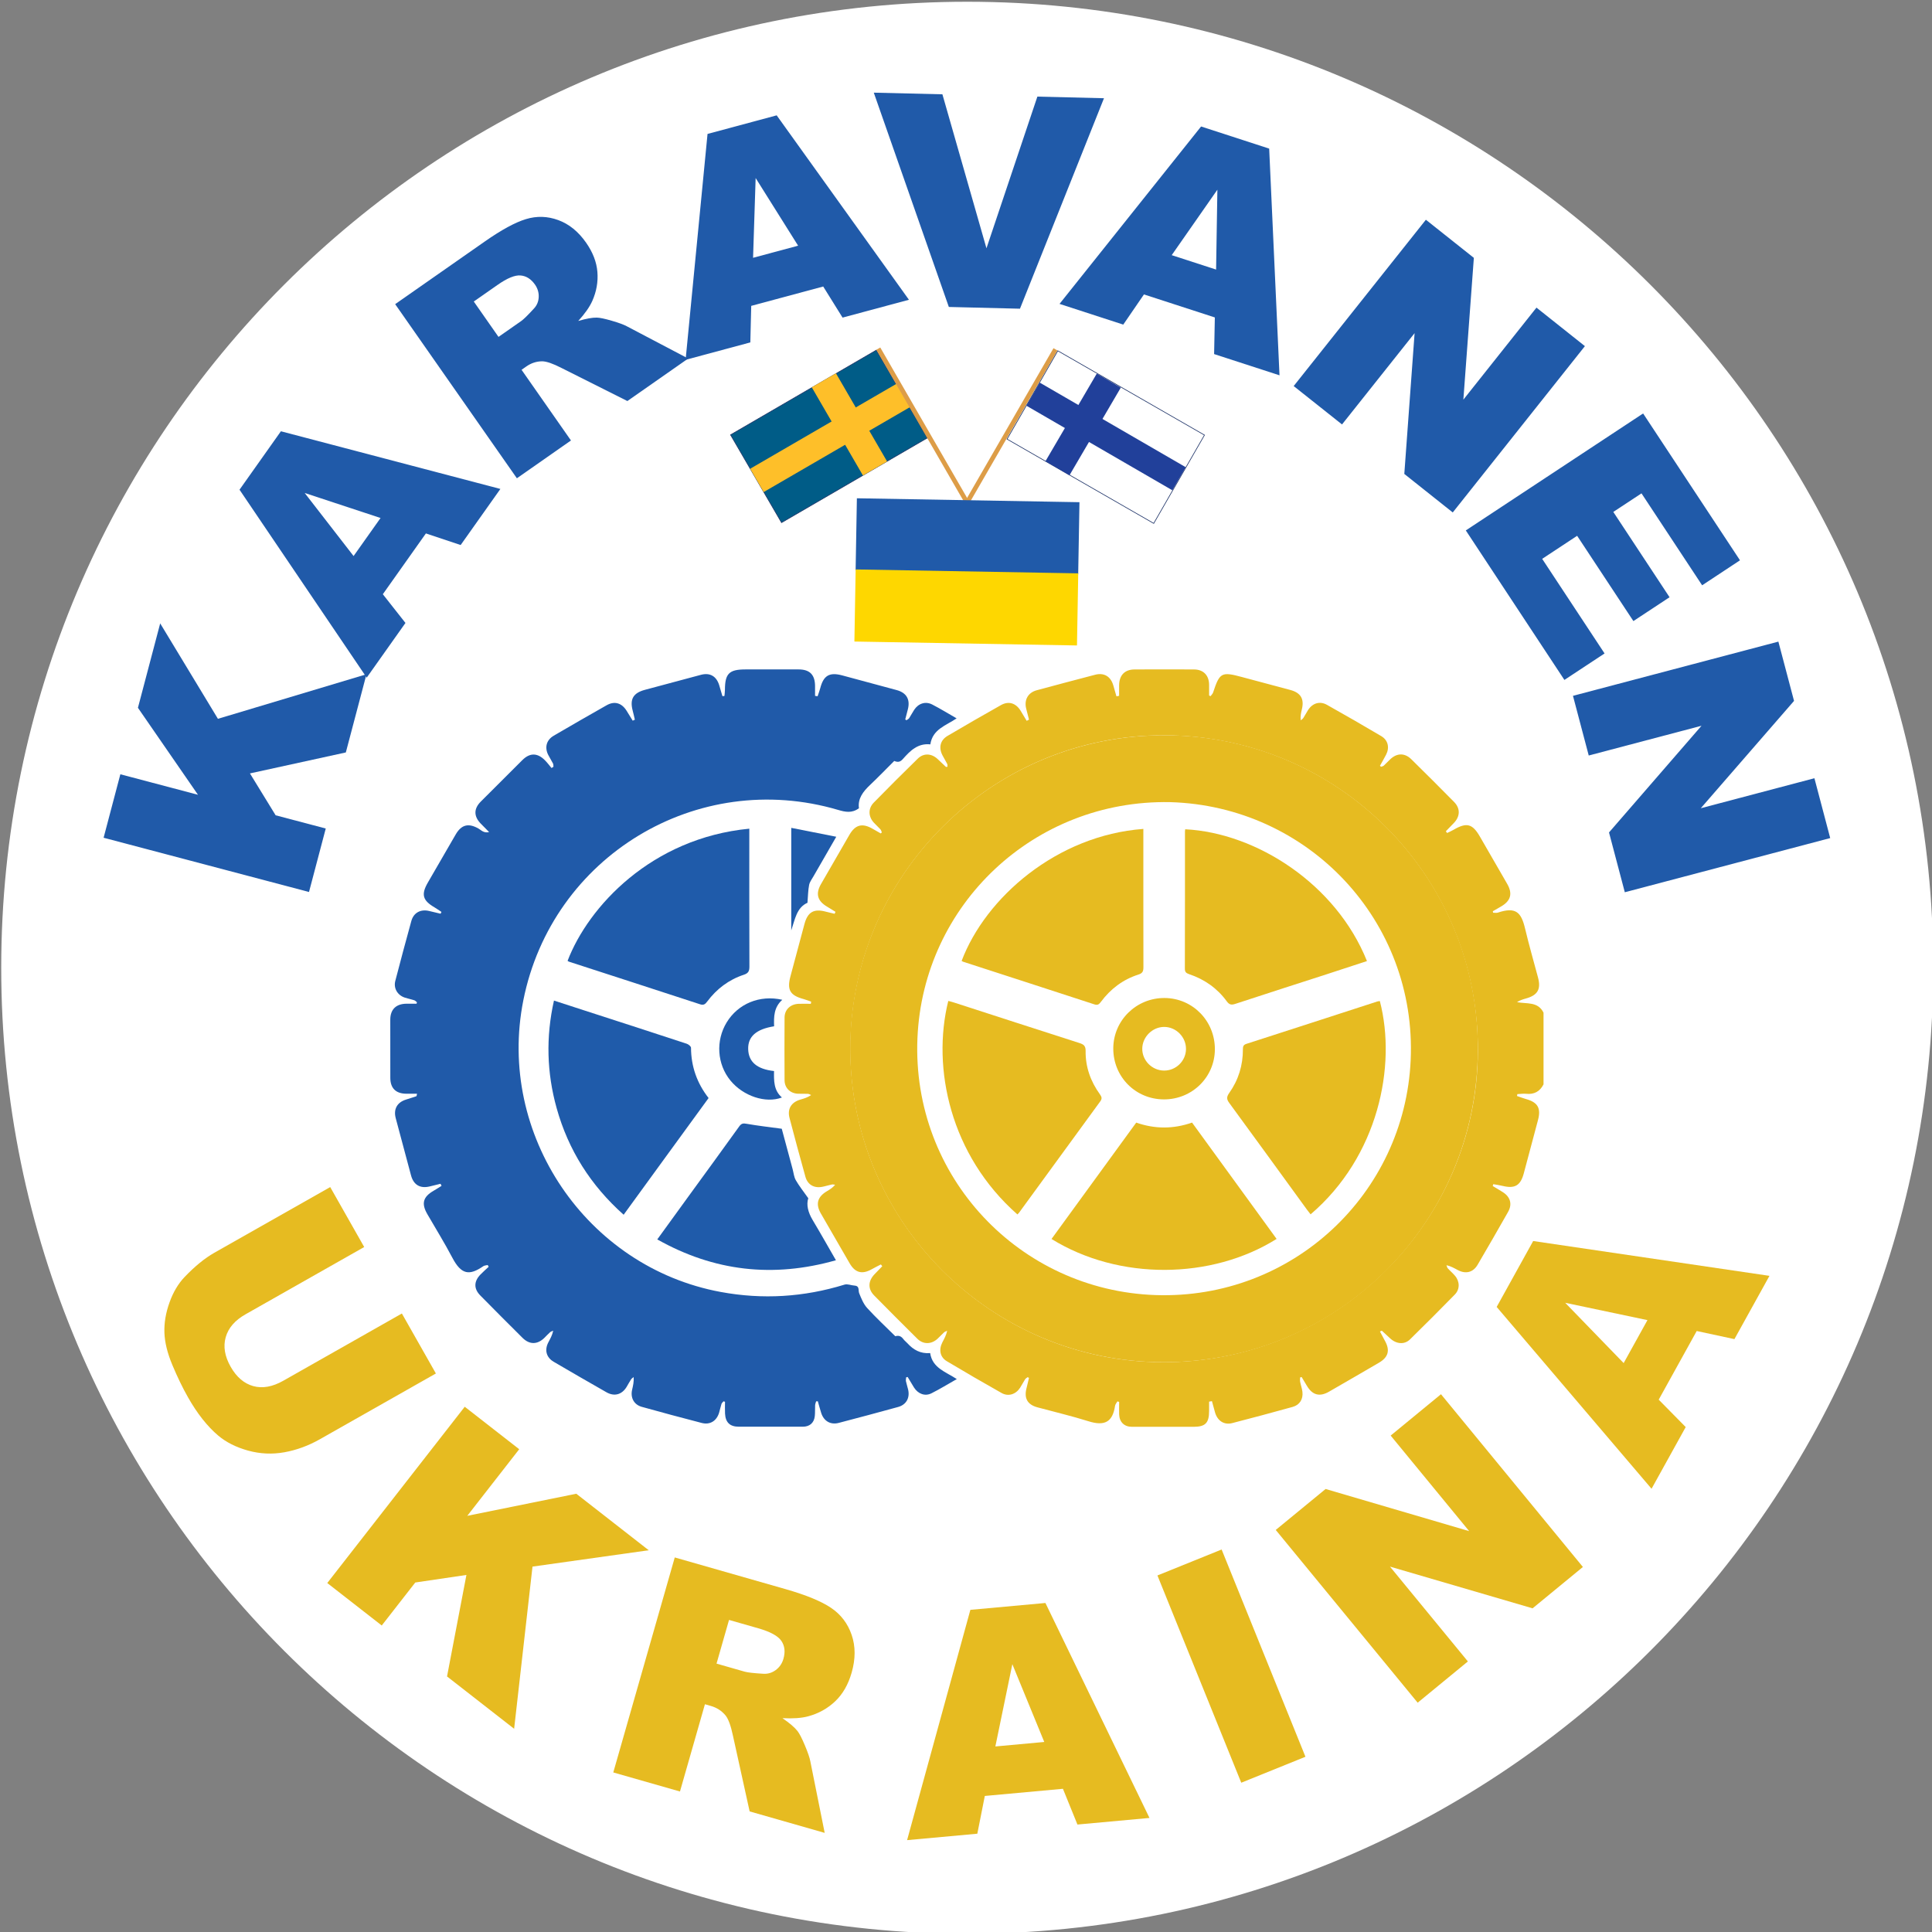 <?xml version="1.0" encoding="UTF-8"?>
<svg id="Lager_1" data-name="Lager 1" xmlns="http://www.w3.org/2000/svg" xmlns:xlink="http://www.w3.org/1999/xlink" viewBox="0 0 585.91 585.91">
  <rect x="0" y="0" width="585.91" height="585.91" fill="#808080" stroke="none"/>
  <defs>
    <style>
      .cls-1, .cls-2 {
        fill: none;
      }

      .cls-3 {
        fill: #005c87;
      }

      .cls-3, .cls-2 {
        stroke: #203569;
        stroke-miterlimit: 10;
        stroke-width: .2px;
      }

      .cls-4 {
        fill: #febf29;
      }

      .cls-5 {
        fill: #dd9d47;
      }

      .cls-6 {
        fill: #e6bb21;
      }

      .cls-7 {
        fill: #fff;
      }

      .cls-8 {
        fill: #205aa9;
      }

      .cls-9 {
        fill: #1f5baa;
      }

      .cls-10 {
        fill: #21409a;
      }

      .cls-11 {
        clip-path: url(#clippath);
      }

      .cls-12 {
        fill: #fed700;
      }
    </style>
    <clipPath id="clippath">
      <rect class="cls-1" x=".27" y=".4" width="585.91" height="585.91"/>
    </clipPath>
  </defs>
  <g class="cls-11">
    <path class="cls-7" d="M586.29,293.49c0,161.8-131.16,292.96-292.96,292.96S.37,455.29.37,293.49,131.53.53,293.33.53s292.96,131.16,292.96,292.96"/>
    <polygon class="cls-8" points="31.42 254.06 36.5 234.81 60.04 241.03 41.83 214.65 48.58 189.05 66.09 217.99 111.14 204.48 104.88 228.19 75.8 234.55 83.59 247.25 98.79 251.26 93.71 270.51 31.42 254.06"/>
    <path class="cls-8" d="M129.16,161.77l-13.06,18.44,6.86,8.71-11.75,16.59-38.57-57,12.55-17.72,66.56,17.49-12.05,17.01-10.54-3.52ZM115.41,157.09l-23.01-7.59,14.83,19.13,8.18-11.54Z"/>
    <path class="cls-8" d="M156.75,145.04l-36.91-52.8,27.19-19.01c5.04-3.52,9.2-5.79,12.47-6.78,3.27-1,6.54-.9,9.81.3,3.27,1.2,6.08,3.48,8.43,6.84,2.05,2.93,3.19,5.89,3.43,8.89.24,3-.28,5.92-1.54,8.77-.81,1.82-2.23,3.85-4.27,6.09,2.4-.71,4.27-1.05,5.61-1.02.9.01,2.42.33,4.55.95,2.13.62,3.66,1.18,4.58,1.68l18.6,9.78-18.44,12.89-20-10.04c-2.57-1.32-4.5-1.98-5.8-2.01-1.75,0-3.37.53-4.85,1.57l-1.44,1.01,14.98,21.43-16.39,11.46ZM151.18,102.17l6.88-4.81c.74-.52,2.02-1.77,3.82-3.74.93-.97,1.43-2.14,1.49-3.51.06-1.37-.31-2.63-1.11-3.78-1.19-1.7-2.65-2.64-4.37-2.79-1.72-.16-4.07.8-7.04,2.89l-7.17,5.01,7.5,10.73Z"/>
    <path class="cls-8" d="M249.64,86.89l-21.82,5.87-.27,11.08-19.63,5.28,6.65-68.5,20.97-5.64,40.11,55.93-20.13,5.41-5.87-9.43ZM242.04,74.51l-12.88-20.52-.78,24.19,13.66-3.67Z"/>
    <polygon class="cls-8" points="264.99 28.1 285.8 28.6 299.16 75.3 314.6 29.3 334.8 29.79 309.32 93.62 287.75 93.09 264.99 28.1"/>
    <path class="cls-8" d="M368.42,96.27l-21.5-6.98-6.27,9.15-19.33-6.28,42.93-53.8,20.65,6.71,3.13,68.75-19.83-6.44.22-11.11ZM368.8,81.75l.39-24.22-13.85,19.85,13.46,4.37Z"/>
    <polygon class="cls-8" points="432.42 66.64 446.97 78.2 443.79 121.2 465.96 93.29 480.65 104.97 440.57 155.41 425.88 143.73 429 101.03 406.99 128.72 392.33 117.08 432.42 66.64"/>
    <polygon class="cls-8" points="498.3 125.39 527.68 169.92 516.2 177.5 497.81 149.62 489.26 155.25 506.32 181.12 495.35 188.35 478.29 162.49 467.69 169.48 486.61 198.17 474.43 206.2 444.53 160.86 498.3 125.39"/>
    <polygon class="cls-8" points="539.32 194.58 544.07 212.56 515.79 245.11 550.25 236.01 555.04 254.16 492.75 270.59 487.96 252.45 516.01 220.1 481.81 229.12 477.03 211.02 539.32 194.58"/>
    <path class="cls-6" d="M121.88,398.35l10.31,18.18-35.14,19.92c-3.48,1.98-7.08,3.3-10.79,3.97-3.71.67-7.38.5-11.02-.5-3.63-1.01-6.64-2.52-9.03-4.53-3.32-2.8-6.39-6.68-9.2-11.64-1.63-2.87-3.2-6.12-4.72-9.74-1.52-3.62-2.33-6.91-2.43-9.87-.1-2.96.41-6,1.54-9.14,1.12-3.14,2.66-5.72,4.59-7.74,3.11-3.25,6.12-5.7,9.01-7.34l35.14-19.92,10.31,18.18-35.98,20.4c-3.22,1.82-5.22,4.14-6.02,6.95-.8,2.81-.3,5.8,1.5,8.96,1.78,3.14,4.07,5.09,6.86,5.87,2.79.77,5.82.23,9.09-1.62l35.98-20.4Z"/>
    <polygon class="cls-6" points="140.94 426.62 157.46 439.5 141.71 459.7 174.77 453 196.74 470.14 161.49 475.1 155.92 524.28 135.57 508.41 141.45 477.63 125.94 479.92 115.77 492.96 99.25 480.08 140.94 426.62"/>
    <path class="cls-6" d="M185.99,537.51l18.64-65.19,33.57,9.6c6.23,1.78,10.83,3.67,13.82,5.68,2.99,2.01,5.07,4.74,6.26,8.21,1.19,3.47,1.19,7.28,0,11.43-1.03,3.62-2.7,6.52-4.99,8.7-2.29,2.18-5.02,3.7-8.19,4.56-2.02.55-4.62.73-7.81.56,2.17,1.49,3.69,2.79,4.56,3.9.59.75,1.34,2.2,2.24,4.35.91,2.15,1.46,3.77,1.66,4.86l4.35,21.68-22.76-6.51-5.07-23c-.63-2.97-1.36-4.99-2.21-6.07-1.17-1.42-2.67-2.4-4.5-2.92l-1.78-.51-7.57,26.46-20.23-5.78ZM217.31,504.52l8.49,2.43c.92.26,2.78.47,5.59.64,1.41.11,2.7-.26,3.85-1.11,1.16-.85,1.94-1.99,2.35-3.42.6-2.1.4-3.91-.62-5.42-1.01-1.51-3.36-2.79-7.03-3.84l-8.85-2.53-3.79,13.25Z"/>
    <path class="cls-6" d="M322.35,542.48l-23.69,2.17-2.27,11.45-21.3,1.95,19.19-69.84,22.76-2.08,31.56,65.19-21.85,2-4.4-10.84ZM316.69,528.28l-9.68-23.59-5.15,24.95,14.83-1.36Z"/>
    <rect class="cls-6" x="362.98" y="471.34" width="21" height="67.8" transform="translate(-162.21 176.92) rotate(-22.02)"/>
    <polygon class="cls-6" points="386.89 463.98 402.01 451.56 445.55 464.34 421.74 435.36 437 422.82 480.04 475.21 464.78 487.75 421.53 475.1 445.16 503.86 429.93 516.37 386.89 463.98"/>
    <path class="cls-6" d="M514.55,403.66l-11.52,20.81,8.19,8.31-10.36,18.71-46.97-55.14,11.07-19.99,71.66,10.56-10.63,19.19-11.43-2.46ZM499.62,400.35l-24.95-5.26,17.73,18.29,7.21-13.02Z"/>
    <rect class="cls-3" x="225.82" y="116.93" width="51.13" height="30.79" transform="translate(-32.45 144.18) rotate(-30.15)"/>
    <rect class="cls-4" x="226.05" y="128.66" width="51.69" height="8.17" transform="translate(-32.6 144.4) rotate(-30.14)"/>
    <rect class="cls-4" x="253.37" y="113.24" width="8.47" height="30.92" transform="translate(-29.8 146.65) rotate(-30.12)"/>
    <rect class="cls-5" x="266.63" y="136.14" width="71.3" height="1.39" transform="translate(32.66 330.23) rotate(-60.01)"/>
    <rect class="cls-2" x="319.89" y="106.9" width="30.89" height="51.3" transform="translate(53.35 357.28) rotate(-60.12)"/>
    <rect class="cls-10" x="331.37" y="106.77" width="8.09" height="51.16" transform="translate(52.75 356.22) rotate(-59.91)"/>
    <rect class="cls-10" x="313.08" y="124.51" width="30.81" height="8.44" transform="translate(51.41 347.14) rotate(-59.65)"/>
    <rect class="cls-5" x="283.48" y="100.93" width="1.39" height="71.3" transform="translate(-30.22 160.36) rotate(-29.99)"/>
    <path class="cls-6" d="M468.1,328.85c-1.1,2.16-2.83,3.11-5.27,2.86-.88-.09-1.78.06-2.67.1-.03.19-.07.38-.1.57.91.31,1.81.67,2.74.93,3.57,1,4.58,2.76,3.62,6.37-1.43,5.39-2.87,10.78-4.31,16.17-.99,3.7-2.72,4.7-6.44,3.79-.92-.23-1.87-.35-2.81-.52-.06.19-.11.37-.17.56,1.02.61,2.05,1.21,3.06,1.85,2.3,1.45,2.93,3.64,1.6,6-3.04,5.36-6.12,10.71-9.24,16.03-1.37,2.33-3.59,2.88-6,1.61-1.05-.56-2.08-1.17-3.44-1.48.12.31.17.7.38.93.7.78,1.51,1.46,2.19,2.26,1.48,1.72,1.54,4.1-.04,5.71-4.48,4.58-9.01,9.12-13.59,13.6-1.73,1.69-4.22,1.42-6.11-.39-.79-.76-1.6-1.5-2.41-2.23-.04-.03-.2.07-.6.22.51.95.98,1.88,1.49,2.79,1.64,2.92,1.08,5.02-1.83,6.71-5.03,2.93-10.06,5.86-15.11,8.76-2.87,1.65-5.06,1.03-6.73-1.83-.51-.88-1.05-1.74-1.57-2.62-.15.04-.31.09-.46.13,0,.44-.07.89.01,1.31.2,1.03.57,2.03.69,3.06.26,2.21-.83,3.97-2.94,4.56-6.11,1.69-12.23,3.35-18.36,4.92-2.46.63-4.45-.69-5.19-3.2-.34-1.15-.64-2.3-.95-3.46-.29.05-.58.1-.86.15v2.8c0,3.67-1.13,4.83-4.7,4.83-6.24,0-12.47,0-18.71,0-2.3,0-3.77-1.4-3.87-3.74-.05-1.27,0-2.54,0-3.8-.17-.06-.34-.12-.52-.18-.25.45-.65.88-.72,1.35-.72,4.79-3.03,6.28-8.08,4.68-5.1-1.6-10.32-2.82-15.48-4.22-3.02-.82-4.09-2.74-3.29-5.82.27-1.03.49-2.07.74-3.1-.13-.08-.26-.15-.39-.23-.26.21-.6.38-.78.65-.54.83-.97,1.72-1.51,2.55-1.3,2.02-3.56,2.77-5.62,1.61-5.58-3.14-11.12-6.36-16.61-9.64-2.05-1.22-2.49-3.46-1.38-5.67.56-1.1,1.19-2.18,1.48-3.56-.31.15-.68.24-.93.47-.69.62-1.31,1.33-2,1.96-1.88,1.72-4.32,1.76-6.12-.02-4.39-4.34-8.75-8.72-13.09-13.12-1.93-1.96-1.87-4.31.05-6.37.79-.85,1.61-1.67,2.41-2.5-.14-.18-.28-.36-.42-.54-.92.48-1.86.94-2.76,1.45-2.92,1.64-5.04,1.1-6.72-1.8-2.93-5.03-5.84-10.07-8.73-15.11-1.64-2.86-1.04-5.03,1.83-6.74.87-.52,1.74-1.04,2.51-1.97-.34-.03-.7-.14-1.03-.07-.97.2-1.91.52-2.88.7-2.49.48-4.44-.64-5.11-3.06-1.65-5.94-3.27-11.88-4.82-17.84-.72-2.77.57-4.78,3.34-5.57,1.08-.31,2.15-.62,3.22-1.36-.32-.13-.64-.35-.97-.37-.99-.05-1.98,0-2.97-.03-2.38-.08-4.1-1.71-4.12-4.08-.04-6.35-.04-12.7,0-19.05.02-2.4,1.79-4.05,4.28-4.14,1.23-.04,2.46,0,3.69,0,.03-.22.06-.44.09-.66-.76-.26-1.52-.57-2.29-.78-4.11-1.11-5.09-2.78-3.98-6.92,1.4-5.28,2.82-10.56,4.24-15.83.98-3.65,2.84-4.73,6.47-3.76.89.24,1.79.43,2.69.65l.25-.6c-.84-.52-1.67-1.05-2.52-1.55-2.96-1.73-3.57-3.91-1.88-6.85,2.87-4.99,5.75-9.98,8.64-14.97,1.78-3.07,3.9-3.61,7.01-1.82.83.48,1.66.95,2.49,1.42.11-.11.21-.21.32-.32-.14-.31-.21-.68-.43-.92-.62-.69-1.33-1.31-1.96-1.99-1.73-1.87-1.83-4.31-.05-6.13,4.4-4.5,8.86-8.95,13.36-13.34,1.77-1.72,4.12-1.59,5.97.11.85.79,1.68,1.61,2.53,2.4.06.05.21,0,.49-.03-.02-.3.03-.63-.09-.87-.45-.88-.97-1.72-1.43-2.6-1.21-2.33-.69-4.58,1.53-5.89,5.36-3.16,10.76-6.28,16.19-9.33,2.36-1.33,4.54-.63,5.98,1.7.62,1.01,1.23,2.04,1.84,3.06.23-.12.46-.24.7-.36-.29-1.13-.6-2.26-.87-3.4-.63-2.64.59-4.8,3.21-5.51,5.89-1.59,11.79-3.16,17.7-4.7,2.74-.72,4.78.53,5.55,3.3.3,1.08.62,2.16.93,3.24.27-.05.54-.1.81-.15,0-1.06,0-2.12,0-3.17.02-3.07,1.68-4.82,4.71-4.83,6-.03,12.01-.03,18.01,0,2.84.02,4.53,1.77,4.57,4.61.01,1.1,0,2.2,0,3.29.15.07.29.13.44.2.26-.37.63-.7.77-1.11,2-6.07,2.54-6.36,8.76-4.69,4.88,1.32,9.77,2.61,14.66,3.92,3.17.85,4.27,2.73,3.5,5.88-.25,1.03-.48,2.07-.36,3.32.27-.22.61-.4.79-.68.51-.78.93-1.61,1.43-2.4,1.35-2.12,3.56-2.83,5.73-1.62,5.53,3.1,11.03,6.27,16.49,9.5,2.07,1.23,2.57,3.49,1.46,5.63-.59,1.14-1.24,2.25-1.86,3.37.11.1.22.19.33.29.28-.11.61-.14.82-.33.69-.63,1.31-1.32,1.99-1.96,2.02-1.9,4.37-1.95,6.36,0,4.36,4.29,8.7,8.61,12.99,12.97,1.93,1.96,1.85,4.36-.06,6.36-.81.85-1.63,1.68-2.44,2.52.12.17.25.35.37.53.66-.32,1.34-.61,1.97-.98,3.94-2.3,5.71-1.86,7.96,2.03,2.77,4.79,5.54,9.57,8.29,14.36,1.71,2.97,1.12,5.14-1.82,6.86-.84.49-1.68.98-2.53,1.46l.09.44c.47,0,.99.12,1.42-.02,5.54-1.86,7.12-.04,8.28,4.85,1.18,4.97,2.6,9.89,3.92,14.83.95,3.55-.12,5.38-3.68,6.36-.9.25-1.8.54-2.7,1.1,2.95.59,6.36-.25,8.05,3.2v21.68ZM353.17,222.99c-52.24-.22-95.04,42.29-95.29,94.64-.25,52.38,42.24,95.27,94.6,95.48,52.56.21,95.48-42.11,95.71-94.36.22-52.87-42.11-95.55-95.01-95.77"/>
    <path class="cls-8" d="M290.16,418.23c-2.65,1.5-5.12,3.03-7.7,4.32-1.95.98-4.05.16-5.27-1.76-.66-1.06-1.29-2.13-1.93-3.2-.15.04-.3.08-.46.11-.02.4-.13.82-.05,1.2.17.85.47,1.68.66,2.53.57,2.52-.58,4.58-3.05,5.26-5.99,1.65-12,3.26-18.02,4.83-2.49.64-4.51-.56-5.3-3.03-.37-1.16-.68-2.35-1.02-3.53-.17.01-.35.02-.52.02-.11.4-.28.78-.3,1.18-.06,1.1.02,2.22-.1,3.32-.23,2.04-1.57,3.19-3.63,3.19h-19.41c-2.68,0-4.04-1.27-4.18-3.98-.06-1.19-.01-2.39-.01-3.59-.15-.04-.3-.08-.46-.13-.21.27-.51.5-.61.8-.29.89-.46,1.81-.73,2.69-.77,2.49-2.77,3.72-5.27,3.07-6.07-1.57-12.14-3.2-18.19-4.89-2.36-.66-3.47-2.78-2.91-5.18.28-1.21.57-2.42.47-3.84-.27.23-.61.41-.79.7-.48.73-.88,1.5-1.33,2.25-1.42,2.36-3.71,3.03-6.12,1.66-5.36-3.05-10.71-6.14-16.03-9.26-2.24-1.32-2.81-3.57-1.61-5.87.57-1.09,1.19-2.16,1.48-3.54-.32.14-.69.23-.94.45-.61.54-1.16,1.15-1.74,1.72-2.12,2.07-4.49,2.1-6.62,0-4.3-4.27-8.58-8.56-12.83-12.88-1.99-2.03-1.94-4.26.05-6.31.8-.83,1.67-1.58,2.51-2.37-.1-.17-.2-.35-.3-.53-.45.11-.98.11-1.34.36-4.18,2.88-6.64,2.64-9.39-2.6-2.35-4.48-5.03-8.78-7.56-13.17-1.87-3.22-1.34-5.23,1.85-7.09.83-.48,1.63-1,2.45-1.51-.11-.21-.21-.42-.31-.63-1.09.27-2.18.53-3.26.8-2.91.71-4.91-.45-5.69-3.35-1.56-5.78-3.11-11.56-4.64-17.35-.73-2.78.45-4.82,3.17-5.65,1.04-.32,2.08-.66,3.12-1.01.05-.02.05-.21.17-.75h-3.22c-3.19-.02-4.87-1.65-4.88-4.81-.02-5.88-.02-11.77-.01-17.65.01-3.12,1.76-4.81,4.92-4.84,1.01-.01,2.03,0,3.05,0,.04-.14.08-.29.12-.43-.26-.21-.5-.51-.81-.61-.93-.31-1.91-.49-2.85-.8-2.24-.73-3.49-2.84-2.91-5.07,1.58-6.08,3.2-12.14,4.87-18.19.7-2.53,2.85-3.65,5.44-3.01,1.15.28,2.29.55,3.43.82.09-.18.17-.37.26-.55-.72-.47-1.42-.98-2.16-1.41-3.54-2.07-4.04-3.89-1.99-7.45,2.82-4.89,5.64-9.77,8.48-14.65,1.74-2.98,3.87-3.48,6.88-1.78.86.48,1.6,1.47,3.24,1.08-1.03-1.04-1.83-1.84-2.61-2.65-2.07-2.19-2.05-4.45.08-6.59,4.2-4.21,8.41-8.41,12.62-12.6,2.27-2.25,4.56-2.23,6.84.06.72.73,1.34,1.56,2,2.35.2-.13.39-.26.59-.38-.04-.33,0-.69-.13-.97-.45-.88-.99-1.71-1.44-2.59-1.18-2.28-.58-4.56,1.65-5.86,5.33-3.11,10.67-6.2,16.04-9.23,2.43-1.38,4.6-.7,6.1,1.73.61.98,1.21,1.96,1.81,2.94.22-.1.44-.2.65-.29-.21-.91-.41-1.83-.65-2.73-.93-3.5.16-5.38,3.7-6.33,5.67-1.53,11.34-3.06,17.02-4.56,2.7-.71,4.66.42,5.5,3.12.35,1.11.66,2.24.99,3.36.2-.02.4-.04.61-.06.05-.63.15-1.26.15-1.89.02-4.91,1.28-6.16,6.24-6.16,5.36,0,10.72,0,16.09,0,3.4,0,4.98,1.61,5,5.05v2.97c.25.04.51.08.77.12.27-.81.58-1.6.8-2.43,1-3.88,2.79-4.93,6.66-3.9,5.5,1.48,11,2.96,16.5,4.45,2.98.8,4.17,2.81,3.43,5.78-.26,1.05-.54,2.09-.81,3.13.12.08.25.16.38.24.27-.21.63-.36.81-.63.54-.82.98-1.71,1.53-2.54,1.29-1.95,3.44-2.65,5.48-1.59,2.46,1.27,4.83,2.73,7.38,4.19-3.19,2.19-7.26,3.23-7.97,7.89-3.77-.4-6.09,1.91-8.28,4.39-.82.94-1.49,1.12-2.67.64-2.45,2.45-4.83,4.9-7.3,7.25-2.11,2-3.81,4.13-3.4,7.09-2.13,1.56-4.1,1.16-6.3.51-42.74-12.6-86.77,14.05-95.48,57.74-8.11,40.65,19.16,80.92,59.84,88.44,12.73,2.36,25.22,1.58,37.57-2.22.89-.28,2,.23,3.01.29,1.66.11,1.08,1.45,1.44,2.34.63,1.56,1.3,3.24,2.4,4.45,2.67,2.92,5.58,5.64,8.55,8.57.99-.29,1.73-.08,2.44.87.34.46.82.82,1.22,1.25,1.81,1.99,3.96,3.24,6.91,2.99.67,4.55,4.73,5.69,8.07,7.88"/>
    <path class="cls-9" d="M189.13,368.39c-9.98-8.89-16.77-19.61-20.32-32.33-2.99-10.72-3.3-21.54-.81-32.62,3.19,1.04,6.21,2.02,9.24,3,10.34,3.35,20.69,6.69,31.02,10.09.53.17,1.3.8,1.3,1.22.03,5.68,1.81,10.73,5.33,15.25-4.31,5.92-8.59,11.79-12.87,17.67-4.25,5.84-8.49,11.68-12.89,17.72"/>
    <path class="cls-9" d="M227.24,251.32v2c0,13.27-.02,26.55.03,39.82,0,1.37-.33,2.02-1.7,2.47-4.55,1.5-8.23,4.29-11.09,8.11-.57.76-1.04,1.21-2.13.86-13.25-4.34-26.51-8.62-39.78-12.93-.16-.05-.3-.17-.44-.26,6.28-16.44,25.45-37.24,55.12-40.08"/>
    <path class="cls-9" d="M245.13,363.37c-.65,1.97-.07,4.29,1.28,6.56,2.38,3.98,4.65,8.02,7.1,12.26-19.05,5.41-36.96,3.37-54.18-6.32,3.19-4.4,6.29-8.68,9.39-12.95,5.16-7.11,10.36-14.19,15.47-21.33.67-.93,1.21-.97,2.26-.78,3.41.6,6.85.99,10.63,1.5,1.01,3.76,2.15,8.01,3.3,12.26.3,1.12.4,2.36.96,3.34,1,1.75,2.28,3.34,3.78,5.47"/>
    <path class="cls-9" d="M237.24,303.2c-2.59,2.31-2.57,5.19-2.48,8.04-5.45.86-7.98,3.13-7.86,6.96.12,3.85,2.67,6.04,7.84,6.61-.04,2.88-.14,5.83,2.39,8.02-4.95,1.88-11.77-.44-15.62-5.15-4.06-4.96-4.51-12.09-1.13-17.63,3.46-5.66,10-8.4,16.85-6.85"/>
    <path class="cls-9" d="M244.88,273.78c-3.31,1.46-3.79,5.08-4.92,8.38v-31.1c4.54.9,8.93,1.77,13.65,2.7-2.46,4.27-4.69,8.12-6.9,11.98-.49.86-1.15,1.7-1.33,2.63-.32,1.61-.33,3.28-.5,5.41"/>
    <path class="cls-6" d="M354.15,222.99c-53.66-.59-96.32,42.89-96.32,94.98.01,52.53,42.62,95.2,95.25,95.14,52.69-.06,95.09-42.43,95.1-95.04.17-51.87-41.75-94.5-94.03-95.08M350.41,392.75c-41.22-1.42-73.95-35.89-72.18-77.9,1.7-40.47,35.36-72.38,76.61-71.59,41.93,1.19,74.87,36.06,72.97,78.24-1.83,40.61-35.93,72.67-77.4,71.25"/>
    <path class="cls-6" d="M414.55,291.46c-4.14,1.36-8.26,2.72-12.4,4.06-9.18,2.97-18.36,5.9-27.52,8.92-1.18.39-1.82.28-2.59-.77-2.89-3.97-6.77-6.68-11.42-8.24-.9-.31-1.3-.65-1.29-1.68.04-13.86.03-27.72.03-41.58,0-.23.04-.45.07-.68,21.61,1.09,45.76,16.63,55.12,39.96"/>
    <path class="cls-6" d="M308.55,368.3c-20.33-17.9-26.04-44.36-20.97-64.75.6.16,1.21.3,1.8.5,12.66,4.1,25.32,8.21,37.99,12.27,1.26.4,1.88.87,1.86,2.38-.07,4.86,1.51,9.26,4.35,13.19.56.78.69,1.29.09,2.12-8.21,11.22-16.39,22.47-24.59,33.71-.13.18-.3.33-.53.58"/>
    <path class="cls-6" d="M344.58,340.45c5.66,1.97,11.25,1.98,16.93-.01,8.55,11.77,17.09,23.52,25.64,35.28-19.73,12.37-47.83,12.67-68.26.02,8.56-11.76,17.11-23.5,25.68-35.28"/>
    <path class="cls-6" d="M346.74,251.4v1.72c0,13.4-.01,26.8.02,40.19,0,1.19-.22,1.83-1.51,2.24-4.69,1.49-8.46,4.35-11.39,8.29-.55.74-.97,1.08-1.98.75-13.26-4.34-26.53-8.62-39.8-12.93-.16-.05-.3-.16-.45-.25,7.26-19.21,28.85-38.07,55.11-40.03"/>
    <path class="cls-6" d="M397.46,368.27c-.35-.45-.72-.89-1.05-1.35-7.87-10.82-15.72-21.66-23.64-32.46-.84-1.14-.8-1.84.01-2.99,2.8-3.95,4.17-8.41,4.15-13.26,0-.86.14-1.35,1.08-1.65,13.22-4.25,26.42-8.55,39.63-12.83.27-.09.56-.1.82-.14,5.14,19.68-.5,47.16-20.99,64.67"/>
    <path class="cls-6" d="M352.94,333.41c-8.6-.04-15.36-6.88-15.32-15.49.04-8.5,7.02-15.33,15.59-15.26,8.52.07,15.28,7,15.22,15.62-.06,8.44-6.95,15.17-15.49,15.13M353.05,324.67c3.6.01,6.59-2.93,6.62-6.51.04-3.65-2.99-6.73-6.61-6.73-3.55,0-6.59,3-6.65,6.55-.06,3.63,2.97,6.68,6.64,6.69"/>
    <rect class="cls-8" x="282.49" y="128.88" width="21.87" height="67.51" transform="translate(125.64 453.15) rotate(-88.99)"/>
    <rect class="cls-12" x="282.11" y="150.47" width="21.87" height="67.51" transform="translate(103.69 473.97) rotate(-88.99)"/>
  </g>
</svg>